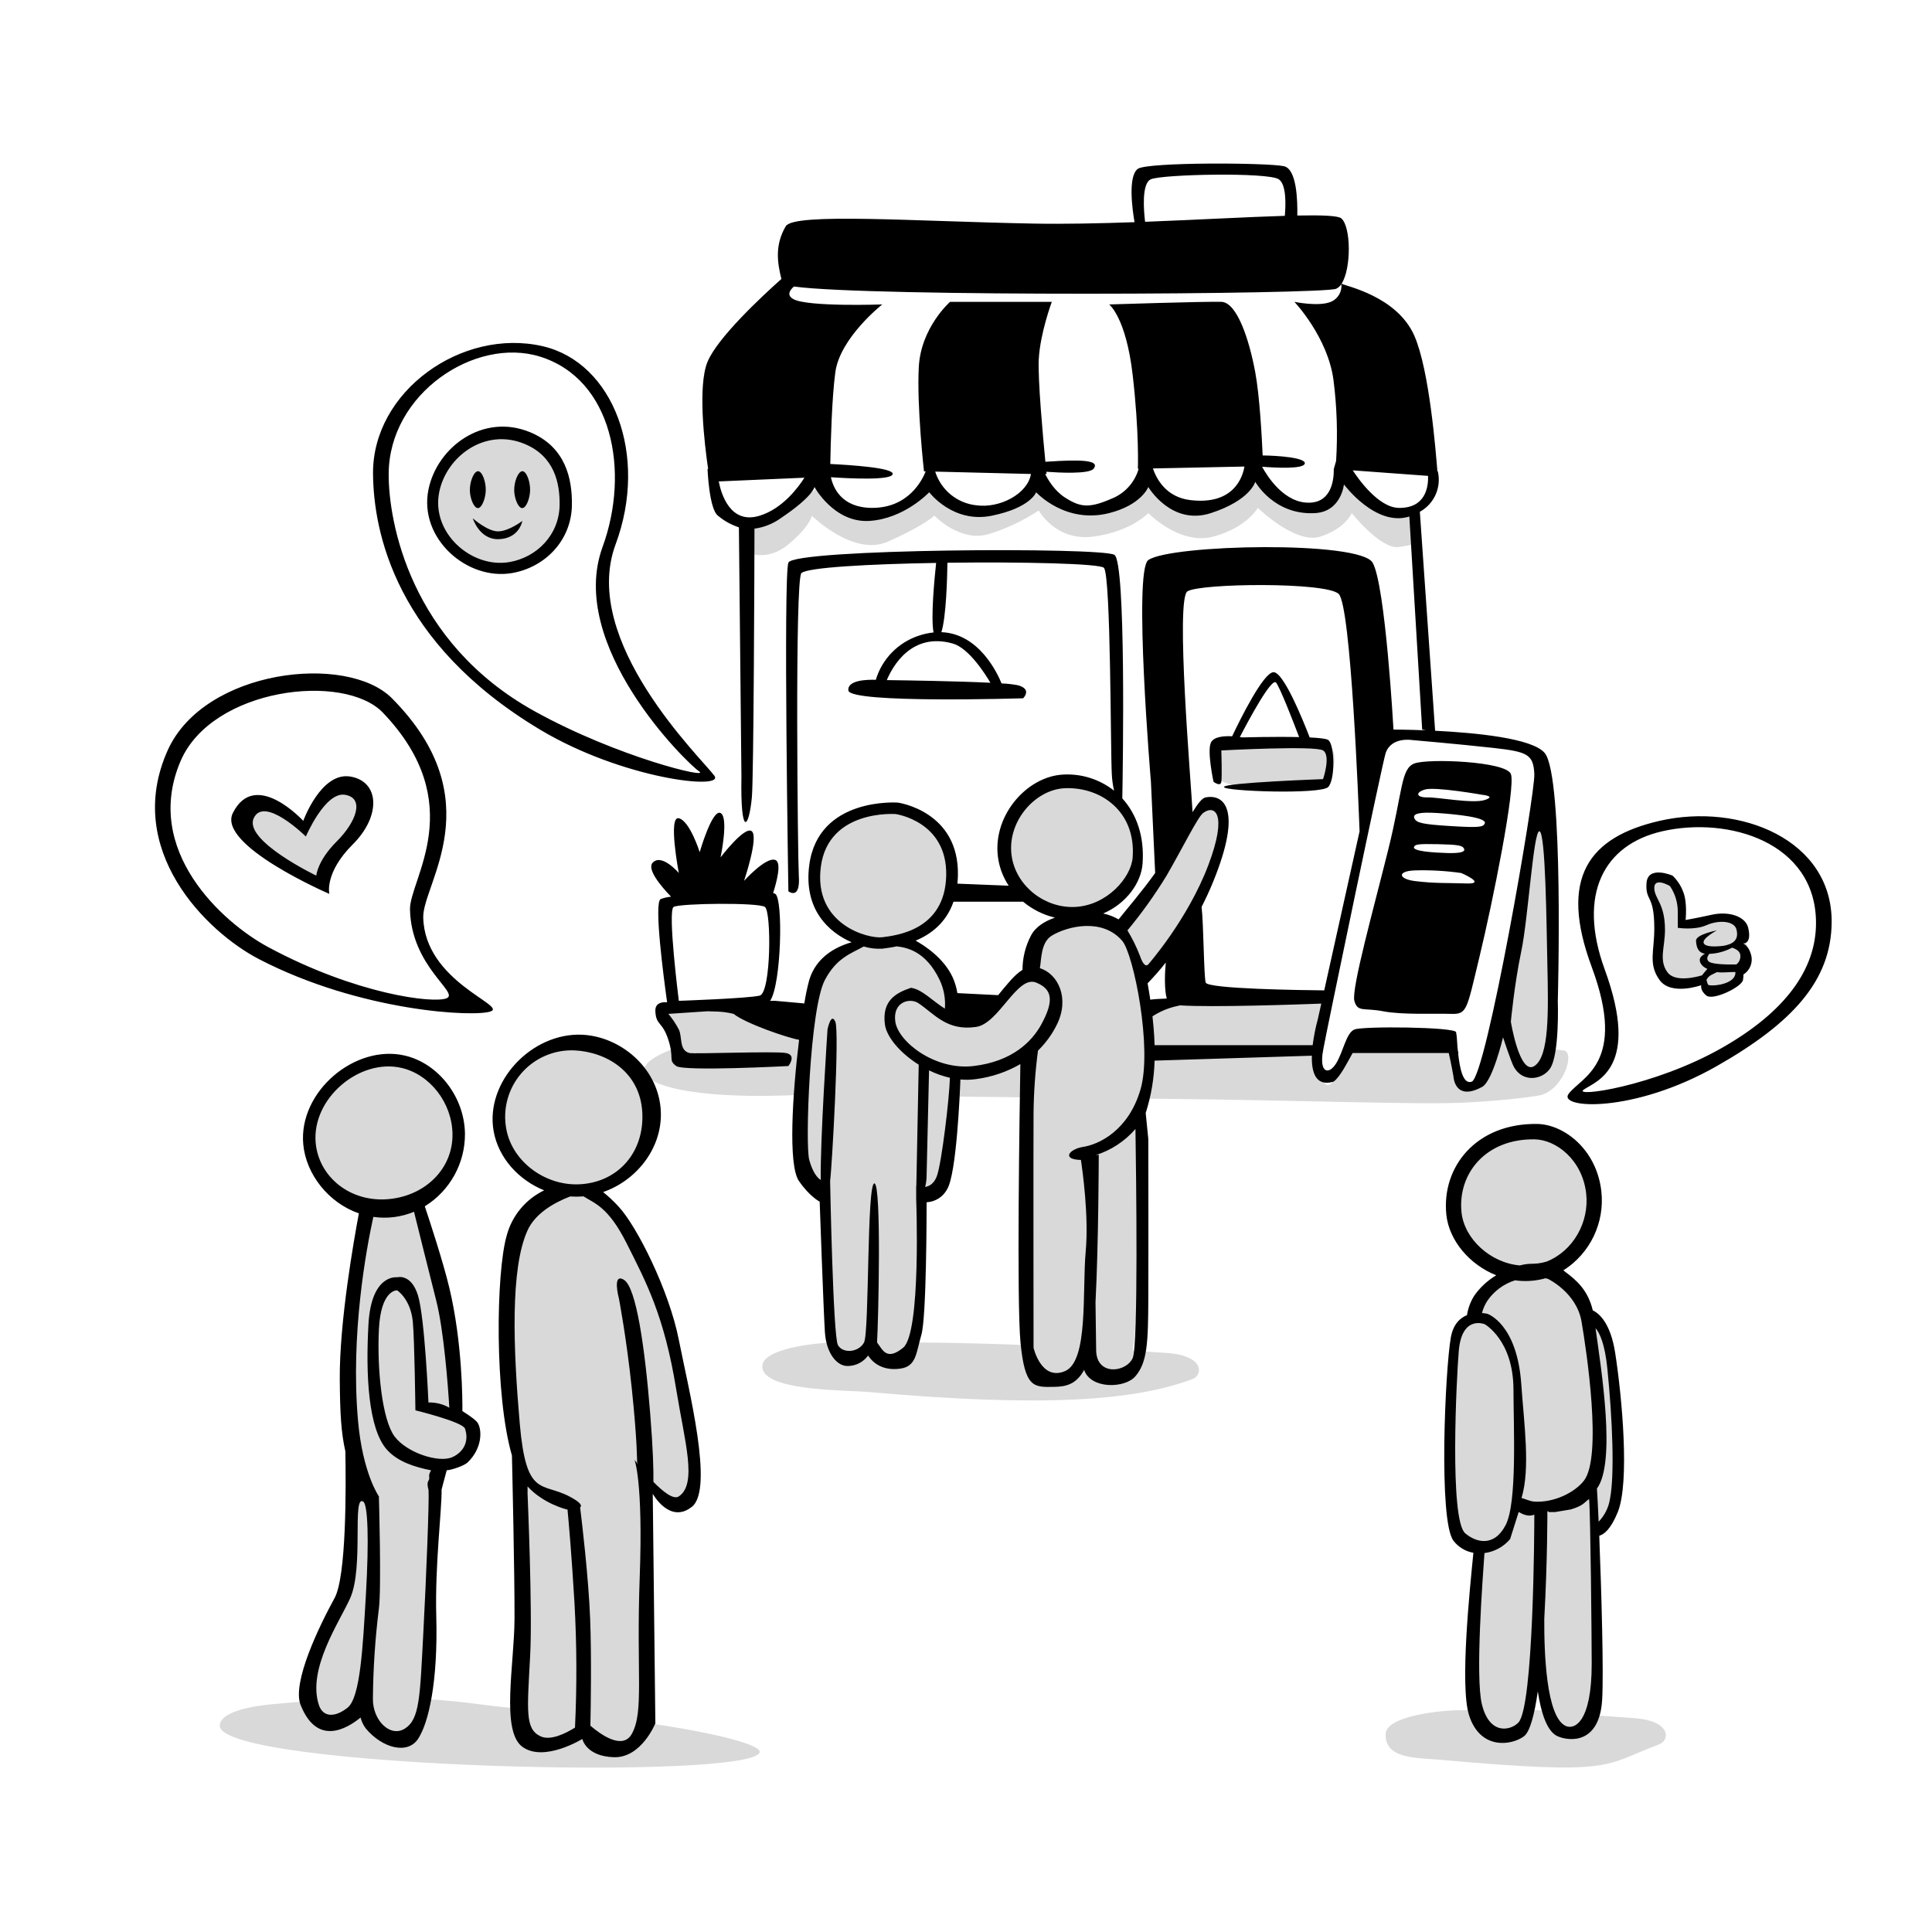 <svg width="280" height="280" viewBox="0 0 280 280" fill="none" xmlns="http://www.w3.org/2000/svg">
<g clip-path="url(#clip0)">
<g style="mix-blend-mode:multiply">
<path fill-rule="evenodd" clip-rule="evenodd" d="M253.741 139.378C253.626 139.732 253.43 140.053 253.167 140.316C252.904 140.579 252.582 140.776 252.229 140.89C252.229 140.89 253.047 141.883 251.851 142.78C250.655 143.677 248.421 144.668 247.693 143.914C247.253 143.459 246.872 142.951 246.559 142.402L242.023 141.646C242.023 141.646 240.227 140.499 240.511 137.11C240.683 135.087 240.556 133.049 240.133 131.062C240.133 131.062 238.177 129.154 238.999 128.038C239.82 126.923 241.171 126.451 242.401 127.66C243.63 128.87 243.913 134.086 243.913 134.086C243.913 134.086 249.91 132.007 251.473 132.952C253.036 133.897 252.607 135.976 252.607 135.976C252.607 135.976 254.056 138.216 253.741 139.378ZM240.511 252.778C232.198 255.888 234.365 257.314 208.759 255.046C205.252 254.736 200.644 254.933 200.821 251.266C200.941 248.759 208.398 247.889 211.405 247.864L213.814 247.843C212.33 243.525 214.361 232.452 214.429 228.208C214.504 223.503 214.841 225.13 211.783 224.05C208.725 222.97 210.89 196.579 211.027 193.432C211.163 190.285 213.39 191.154 214.429 188.896C215.467 186.638 218.965 184.738 218.965 184.738C217.011 184 215.116 183.115 213.295 182.092C210.97 180.697 210.576 172.617 212.539 168.106C214.501 163.595 222.367 164.326 222.367 164.326C222.367 164.326 224.332 163.499 225.769 163.948C227.205 164.397 230.002 167.922 231.061 170.752C232.119 173.583 231.086 178.013 229.171 180.202C227.882 181.607 226.344 182.76 224.635 183.604C224.635 183.604 225.003 184.267 226.903 185.872C228.802 187.477 230.305 190.786 230.305 190.786C230.305 190.786 232.785 192.206 233.707 194.566C234.628 196.926 234.701 216.675 234.463 218.758C234.224 220.842 231.817 221.782 231.817 221.782C231.817 221.782 231.617 238.981 231.817 243.328C231.922 245.611 231.728 247.297 231.074 248.588C232.595 248.707 234.444 248.843 236.731 248.998C242.329 249.376 241.95 252.24 240.511 252.778ZM223.123 244.084C223.123 244.084 222.442 245.881 221.645 247.811C222.722 247.832 223.376 247.882 224.32 247.975C223.818 246.711 223.418 245.411 223.123 244.084ZM223.501 158.656C222.931 158.849 218.793 159.444 212.717 159.777C205.762 160.159 190.417 159.461 166.163 159.218C165.904 160.827 165.667 162.058 165.667 162.058C165.667 162.058 165.359 186.566 164.19 195.758C165.766 195.858 167.387 195.964 169.069 196.078C174.667 196.456 174.288 199.32 172.849 199.858C164.536 202.968 151.583 204.016 125.977 201.748C122.47 201.438 110.302 201.635 110.479 197.968C110.595 195.549 117.539 194.655 120.728 194.572C120.594 194.123 120.455 193.622 120.307 193.054C119.253 189.022 119.551 173.02 119.551 173.02C119.551 173.02 117.096 171.546 116.527 167.35C116.313 165.774 116.386 162.444 116.614 158.662L116.149 158.656C116.149 158.656 102.291 159.575 95.737 157.144C95.257 156.973 94.794 156.757 94.356 156.497C94.715 157.164 94.928 157.9 94.981 158.656C95.262 162.899 94.986 167.399 91.957 169.24C90.054 170.332 88.067 171.269 86.014 172.042C86.856 173.289 92.7 181.979 94.981 186.25C97.441 190.862 99.923 204.097 100.273 208.93C100.622 213.763 100.084 216.112 98.383 217.624C96.682 219.136 93.469 214.222 93.469 214.222L93.847 216.868C93.847 216.868 94.454 242.761 93.847 247.486C93.763 248.218 93.632 248.944 93.455 249.659C104.713 251.284 110.232 252.965 110.101 253.912C109.516 258.116 32.121 256.249 31.855 250.132C31.793 248.726 34.171 247.497 39.464 246.989C41.086 246.834 42.613 246.705 44.07 246.594C43.77 245.649 43.775 244.463 44.329 242.95C45.88 238.709 50.377 228.586 50.377 228.586L50.755 212.71C50.755 212.71 49.677 199.223 50.755 190.786C51.833 182.349 53.401 175.288 53.401 175.288C53.401 175.288 49.387 173.81 47.353 172.264C45.318 170.718 44.707 166.216 44.707 166.216C44.707 166.216 45.198 158.083 50.377 155.254C55.555 152.425 61.182 153.307 63.229 155.632C65.275 157.958 67.926 165.287 65.497 169.24C63.068 173.193 60.583 174.532 60.583 174.532C60.583 174.532 64.786 185.559 65.497 191.542C66.207 197.525 66.631 204.394 66.631 204.394C66.631 204.394 68.841 206.783 68.899 208.174C68.956 209.565 63.985 211.954 63.985 211.954L63.229 224.806C63.229 224.806 62.737 238.785 61.641 246.244C67.046 246.541 70.448 247.203 73.813 247.486C74.203 247.519 74.581 247.553 74.965 247.586C75.043 246.404 75.183 245.091 75.325 243.706C75.836 238.703 75.607 225.644 75.703 219.892C75.798 214.141 75.579 212.681 74.947 207.418C74.315 202.155 73.414 184.096 74.191 180.58C74.968 177.065 78.727 173.02 78.727 173.02L82.595 172.409C80.024 171.964 75.436 170.714 73.813 167.35C71.509 162.575 71.936 158.21 74.191 155.632C76.445 153.054 80.873 151.075 85.153 151.474C88.038 151.743 91.365 152.988 93.317 155.069C93.427 153.525 97.04 152.186 97.841 151.908C97.773 151.558 97.701 151.164 97.627 150.718C97.388 149.25 96.875 147.839 96.115 146.56L107.077 146.182L117.283 149.206L116.876 151.852H117.141C117.531 147.679 118.012 143.859 118.416 142.024C119.412 137.498 125.598 137.11 125.598 137.11C125.598 137.11 125.418 136.694 121.062 133.708C116.705 130.722 118.069 125.462 119.172 121.612C120.274 117.763 128.244 116.698 128.244 116.698C128.244 116.698 134.216 117.805 136.182 119.722C138.147 121.639 138.893 126.864 138.072 130.684C137.25 134.504 131.646 136.354 131.646 136.354C131.646 136.354 136.274 139.673 137.316 142.024C138.357 144.375 137.876 147.534 141.096 148.072C144.315 148.61 146.388 142.402 146.388 142.402C146.388 142.402 149.153 140.161 150.168 136.732C151.182 133.304 154.704 132.952 154.704 132.952C154.704 132.952 146.924 131.081 145.632 123.502C145.005 119.828 148.786 114.717 151.68 113.296C154.574 111.875 161.665 115.194 163.776 117.832C165.886 120.47 165.432 123.562 164.154 126.526C162.876 129.49 158.484 132.952 158.484 132.952L163.02 133.708C163.02 133.708 173.04 118.155 173.982 117.076C174.923 115.997 177.066 116.257 177.384 117.454C177.701 118.652 176.536 125.919 173.604 131.818C171.699 135.524 169.137 138.854 166.044 141.646C166.044 141.646 166.235 144.181 166.427 146.932C167.038 146.228 167.792 145.662 168.638 145.272C169.485 144.882 170.405 144.677 171.337 144.67C174.561 144.62 192.505 144.67 192.505 144.67L191.749 152.608L190.048 152.661C190.365 153.919 191.079 156.296 192.127 157.144C193.58 158.318 195.907 150.34 195.907 150.34H210.649C210.649 150.34 210.991 157.518 213.295 156.766C215.598 156.015 217.453 149.206 217.453 149.206C217.453 149.206 217.65 149.288 217.984 149.423C217.884 149.052 217.831 148.828 217.831 148.828L222.745 118.21C222.745 118.21 224.246 114.884 224.257 116.698C224.268 118.513 225.253 145.693 225.013 148.072C224.899 149.184 224.99 150.549 224.842 151.894C225.388 152.07 225.953 152.182 226.525 152.23C228.326 152.249 226.801 157.541 223.501 158.656ZM149.123 159.039C145.45 158.999 141.911 158.96 138.603 158.922C138.284 162.726 137.658 169.098 136.94 170.753C136.665 171.435 136.256 172.054 135.736 172.574C135.217 173.094 134.598 173.503 133.916 173.777C133.916 173.777 133.678 185.018 133.538 189.275C133.531 191.064 133.271 192.842 132.766 194.558C138.475 194.605 143.844 194.737 149.531 194.974C149.128 192.511 148.964 189.322 148.658 185.873C148.161 180.259 148.738 166.618 149.123 159.039ZM166.436 147.054C166.555 148.77 166.674 150.555 166.745 151.852H167L166.436 147.054ZM184.945 114.052C177.092 114.506 176.251 112.54 176.251 112.54V108.004C176.251 108.004 180.814 107.651 183.811 107.626C186.807 107.601 191.516 107.183 192.883 108.382C194.25 109.581 192.513 113.655 192.505 113.674C192.487 113.664 192.053 113.64 184.945 114.052ZM195.907 74.362C195.907 74.362 194.99 76.592 191.371 77.764C187.751 78.936 182.299 73.606 182.299 73.606C182.299 73.606 180.725 76.436 175.873 77.764C171.02 79.093 166.423 74.362 166.423 74.362C166.423 74.362 163.96 77.03 158.485 77.764C153.009 78.499 150.547 73.984 150.547 73.984C148.322 75.445 145.904 76.59 143.365 77.386C139.187 78.687 135.427 74.74 135.427 74.74C135.427 74.74 133.591 76.361 128.623 78.52C123.654 80.679 117.661 74.74 117.661 74.74C117.661 74.74 117.41 76.279 114.259 78.898C111.108 81.517 108.211 80.032 108.211 80.032V75.874C108.211 75.874 109.737 75.87 114.637 73.228C119.537 70.586 119.173 69.448 119.173 69.448C119.173 69.448 122.66 73.942 125.599 75.118C128.538 76.294 134.671 69.448 134.671 69.448C134.671 69.448 138.115 73.601 142.231 73.984C146.347 74.368 150.169 69.448 150.169 69.448C150.169 69.448 155.973 74.205 158.863 74.362C161.752 74.519 166.423 69.448 166.423 69.448C166.423 69.448 171.894 73.932 175.117 73.984C178.339 74.036 181.921 68.314 181.921 68.314C181.921 68.314 188.053 73.952 190.615 73.984C193.176 74.017 195.151 69.07 195.151 69.07C195.151 69.07 197.631 71.77 199.687 73.606C201.742 75.442 204.979 74.362 204.979 74.362L205.735 78.52C205.735 78.52 205.316 78.91 202.711 79.276C200.105 79.642 195.907 74.362 195.907 74.362ZM72.679 82.3C72.679 82.3 66.79 81.855 64.363 77.386C62.439 73.845 62.274 71.725 64.363 67.18C66.451 62.636 72.18 61.493 75.703 63.022C80.343 65.037 80.084 67.415 81.751 70.204C83.417 72.994 81.192 77.257 79.105 80.032C77.017 82.807 72.679 82.3 72.679 82.3ZM46.597 128.794C45.755 128.109 44.871 127.478 43.951 126.904C42.873 126.288 37.9 122.455 36.013 120.478C34.126 118.502 34.465 117.416 37.903 116.32C41.34 115.224 43.951 120.1 43.951 120.1C45.003 118.694 45.89 117.172 46.597 115.564C47.905 112.687 50.816 113.767 52.267 115.942C53.718 118.118 52.821 119.117 49.999 121.99C47.176 124.863 46.597 128.794 46.597 128.794Z" fill="black" fill-opacity="0.15"/>
<path fill-rule="evenodd" clip-rule="evenodd" d="M248.826 154.498C236.71 161.4 225.783 160.674 227.326 158.545C229.108 156.088 235.907 154.189 230.682 140.134C225.882 127.216 230.249 121.322 240.51 118.966C252.184 116.286 265.576 121.716 265.458 133.708C265.375 142.132 259.791 148.253 248.826 154.498ZM240.888 120.478C232.477 122.409 228.571 129.556 232.572 140.512C237.776 154.763 231.369 156.678 229.548 157.9C227.758 159.102 239.65 157.51 249.582 151.852C258.57 146.733 263.219 140.614 263.19 133.708C263.142 122.034 250.458 118.281 240.888 120.478ZM252.647 141.245C252.628 141.233 252.606 141.268 252.606 141.268L252.647 141.245C252.677 141.262 252.699 141.404 252.606 142.024C252.455 143.027 248.284 145.048 247.314 144.292C246.344 143.536 246.558 142.78 246.558 142.78C246.558 142.78 242.178 144.357 240.51 142.024C238.842 139.692 239.77 137.866 239.754 134.464C239.731 129.563 238.476 130.712 238.62 128.038C238.767 125.325 242.4 126.904 242.4 126.904C243.066 127.539 243.583 128.314 243.912 129.172C244.581 130.75 244.29 133.33 244.29 133.33C244.29 133.33 245.526 133.135 248.07 132.574C250.614 132.013 252.975 132.825 253.362 134.464C253.933 136.884 252.606 136.732 252.606 136.732C252.606 136.732 253.389 137.007 253.74 138.244C253.924 138.794 253.916 139.39 253.717 139.935C253.518 140.48 253.141 140.942 252.647 141.245ZM247.692 142.78C248.614 142.944 251.147 142.554 251.472 141.268C251.509 141.139 251.521 141.003 251.507 140.87C250.708 140.842 249.759 141.013 248.826 140.89C248.708 140.961 248.229 141.182 248.07 141.268C247.734 141.419 247.465 141.688 247.314 142.024C247.446 142.399 247.457 142.738 247.692 142.78ZM251.661 134.7C251.343 133.457 249.126 133.282 247.314 134.086C245.583 134.854 243.156 134.464 243.156 134.464C243.156 134.464 243.175 133.912 243.156 132.196C243.173 130.85 242.778 129.531 242.022 128.416C242.022 128.416 239.65 126.997 239.754 128.794C239.841 130.298 241.284 130.967 241.302 134.7C241.314 137.291 240.374 139.114 241.644 140.89C242.717 142.39 245.743 141.629 246.661 141.355C246.926 141.02 247.234 140.66 247.443 140.418C246.507 140.037 246.042 139.169 246.558 138.622C246.716 138.461 246.897 138.326 247.096 138.22C246.028 138.049 245.852 137.157 245.802 136.354C245.744 135.42 248.826 134.842 248.826 134.842C248.826 134.842 246.54 136.038 246.936 136.732C247.227 137.242 248.557 137.217 249.761 137.078C250.843 136.877 252.11 136.443 251.661 134.7ZM251.023 137.346C250.004 137.892 248.874 138.199 247.718 138.242C247.464 138.573 247.236 139.051 247.691 139.379C248.263 139.792 250.559 139.796 251.647 139.774C251.824 139.638 251.969 139.464 252.069 139.265C252.17 139.065 252.224 138.846 252.228 138.622C252.278 137.922 251.67 137.547 251.025 137.345L251.023 137.346ZM224.634 154.876C223.491 156.533 220.573 156.955 219.342 154.498C218.931 153.678 217.83 150.34 217.83 150.34C217.83 150.34 216.322 156.702 214.806 157.522C210.791 159.697 210.648 156.01 210.648 156.01C210.648 156.01 210.314 154.095 209.962 152.608H196.036C195.205 154.095 194.175 156.145 193.26 156.766C190.665 157.526 190.063 155.39 190.125 153L167.332 153.714C167.263 156.292 166.83 158.846 166.044 161.302L166.422 165.082C166.422 165.082 166.451 180.064 166.422 188.14C166.4 194.543 166.286 197.474 164.532 199.48C162.991 201.244 158.062 201.337 157.118 198.535C155.936 200.743 154.305 200.962 152.814 200.992C149.834 201.051 148.543 201.198 147.9 194.566C147.33 188.678 147.772 160.462 147.879 154.216C145.907 155.353 143.731 156.091 141.474 156.388C140.718 156.497 139.951 156.517 139.19 156.446C139.102 158.776 138.616 169.907 137.316 172.264C137.032 172.832 136.603 173.314 136.071 173.662C135.54 174.009 134.926 174.21 134.292 174.243C134.292 175.485 134.281 190.888 133.536 193.432C132.76 196.084 132.825 198.006 130.512 198.346C127.662 198.768 126.293 197.203 125.811 196.456C125.483 196.911 125.054 197.284 124.558 197.546C124.062 197.808 123.513 197.953 122.952 197.968C121.414 198.078 119.758 196.29 119.55 193.054C119.343 189.818 118.794 174.154 118.794 174.154C118.794 174.154 117.315 173.405 115.77 171.13C114.202 168.82 114.845 158.533 115.81 150.698C114.132 150.418 108.015 148.313 106.32 146.938C105.413 146.746 105.027 146.601 102.54 146.56L96.87 146.938C97.453 147.639 97.96 148.399 98.382 149.206C98.914 150.314 98.392 152.182 99.894 152.608C100.511 152.783 112.224 152.317 113.88 152.608C115.537 152.9 114.258 154.498 114.258 154.498C114.258 154.498 99.081 155.299 98.004 154.498C96.79 153.595 97.753 153.466 96.87 150.718C95.988 147.97 95.08 148.664 94.98 146.56C94.924 145.36 95.901 145.198 96.683 145.256C96.158 141.504 94.764 130.878 95.736 130.306C96.225 130.122 96.737 130.004 97.257 129.955C95.839 128.484 93.691 125.963 94.602 125.014C95.922 123.64 98.382 126.526 98.382 126.526C98.382 126.526 96.784 118.202 98.382 118.588C99.981 118.974 101.406 123.502 101.406 123.502C101.406 123.502 103.209 117.217 104.43 117.832C105.652 118.448 104.43 124.258 104.43 124.258C104.43 124.258 107.962 119.606 108.966 120.478C109.97 121.351 107.832 127.66 107.832 127.66C107.832 127.66 111.021 124.123 112.368 124.636C113.302 124.992 112.578 127.759 112.046 129.425C112.16 129.449 112.268 129.492 112.368 129.55C113.521 130.352 113.238 142.665 111.612 145.048H112.368L116.569 145.426C116.744 144.28 116.983 143.145 117.282 142.024C118.277 138.749 121.028 137.247 123.423 136.558C120.087 135.104 116.451 131.802 117.282 125.392C118.575 115.451 130.134 116.32 130.134 116.32C130.134 116.32 139.043 117.538 138.828 126.904C138.819 127.308 138.79 127.692 138.753 128.066L146.191 128.363C145.452 127.253 144.947 126.004 144.706 124.693C143.569 118.442 148.753 112.471 154.152 112.253C156.791 112.122 159.388 112.953 161.461 114.591C161.277 113.793 161.166 112.98 161.13 112.162C160.941 108.973 161.003 83.51 159.996 82.3C159.475 81.675 148.269 81.414 137.309 81.558C137.279 83.646 137.134 89.407 136.433 91.62C141.936 91.822 144.618 97.716 145.152 99.045C145.948 99.075 146.74 99.163 147.522 99.309C149.649 99.886 148.278 101.199 148.278 101.199C148.278 101.199 123.153 101.995 122.952 100.065C122.794 98.547 125.686 98.482 126.929 98.524C127.376 97.035 128.176 95.677 129.26 94.563C130.345 93.45 131.682 92.615 133.158 92.128C133.852 91.892 134.57 91.734 135.298 91.657C134.886 89.54 135.41 84.009 135.671 81.583C126.04 81.746 117.025 82.228 116.148 83.057C115.165 83.986 115.63 124.949 115.77 126.905C116.031 130.545 114.258 129.173 114.258 129.173C114.258 129.173 113.513 83.575 114.258 81.545C115.003 79.515 159.665 79.272 161.508 80.411C163.206 81.461 162.738 111.07 162.654 115.711C164.695 117.95 165.884 121.188 165.588 125.189C165.388 127.889 163.303 130.918 159.88 132.393C160.665 132.557 161.42 132.844 162.116 133.243C163.041 132.065 165.564 129.135 167.416 126.52C167.194 121.956 166.8 113.296 166.8 113.296C166.8 113.296 164.227 82.703 166.422 81.166C169.673 78.891 197.073 78.328 198.93 81.544C200.788 84.761 201.954 105.736 201.954 105.736C201.954 105.736 203.914 105.736 206.666 105.847L206.112 105.736L204.252 74.858C199.358 76.399 194.772 70.204 194.772 70.204C194.772 70.204 194.39 74.135 190.614 74.362C184.642 74.721 181.92 69.826 181.92 69.826C181.92 69.826 181.237 72.492 175.494 74.362C169.751 76.233 166.422 70.582 166.422 70.582C166.422 70.582 165.428 73.18 160.752 74.362C154.36 75.979 150.168 71.338 150.168 71.338C150.168 71.338 149.399 73.58 143.742 74.74C138.085 75.901 134.67 71.338 134.67 71.338C134.67 71.338 131.066 75.192 125.976 75.496C120.886 75.801 118.038 70.582 118.038 70.582C118.038 70.582 117.856 71.946 113.124 75.118C112.006 75.919 110.708 76.433 109.344 76.614C109.339 81.519 109.234 112.784 108.966 115.564C108.517 120.244 107.295 121.332 107.454 112.54L107.087 76.425C105.976 76.064 104.946 75.492 104.052 74.74C102.76 73.773 102.54 67.936 102.54 67.936L102.632 68.005C102.091 64.301 101.096 55.928 102.54 52.438C103.99 48.935 110.387 42.976 113.246 40.427C112.625 37.957 112.307 35.469 113.88 32.782C115.12 30.796 132.662 32.086 149.79 32.404C154.269 32.487 159.343 32.379 164.425 32.199C164.129 30.49 163.418 25.531 164.91 24.466C166.289 23.483 183.632 23.559 186.078 24.088C187.93 24.489 188.061 29.04 188.015 31.235C191.564 31.165 193.933 31.253 194.394 31.648C195.809 32.861 195.859 38.91 194.432 41.121C195.003 41.458 202.454 42.912 204.978 48.658C207.193 53.702 208.092 65.638 208.319 68.299L208.38 68.314C208.645 69.442 208.534 70.624 208.063 71.683C207.592 72.74 206.788 73.615 205.774 74.173L207.988 105.906C213.847 106.197 222.113 106.988 223.878 109.138C226.675 112.545 225.768 145.048 225.768 145.048C225.768 145.048 226.051 152.823 224.634 154.876ZM110.856 131.44C109.899 130.774 98.531 130.908 97.626 131.44C96.721 131.973 98.382 145.048 98.382 145.048C98.382 145.048 108.437 144.7 110.1 144.292C111.763 143.884 111.814 132.106 110.856 131.44ZM128.523 98.566C131.245 98.601 138.752 98.712 143.537 98.951C142.835 97.753 140.437 93.927 138.072 93.262C132.092 91.582 129.346 96.61 128.523 98.566ZM172.47 72.472C178.883 73.266 180.122 69.012 180.355 67.615L167.087 67.891C167.608 69.414 169 72.042 172.47 72.472ZM141.474 73.228C144.883 73.713 148.947 71.569 149.412 68.692L135.537 68.349C135.946 69.651 136.725 70.806 137.779 71.672C138.834 72.539 140.118 73.079 141.474 73.228ZM104.166 69.772C104.514 71.56 105.829 76.06 110.1 74.74C113.491 73.694 115.779 70.509 116.583 69.232L104.166 69.772ZM185.322 25.978C183.748 24.943 168.526 25.249 166.8 25.978C165.419 26.562 165.764 30.565 165.957 32.143C173.452 31.857 180.831 31.442 186.206 31.281C186.352 29.645 186.44 26.713 185.322 25.978ZM194.401 41.17C194.221 41.469 193.955 41.708 193.638 41.854C191.606 42.671 126.084 43.051 115.059 41.524C114.387 42.119 114.008 42.827 115.014 43.366C117.134 44.5 127.866 44.122 127.866 44.122C127.866 44.122 121.743 48.93 121.062 53.95C120.561 57.65 120.388 64.103 120.332 67.245C123.29 67.388 129.483 67.795 129.378 68.692C129.265 69.658 123.122 69.347 120.423 69.164C120.741 70.652 121.927 73.581 126.354 73.606C131.641 73.637 133.652 69.598 134.156 68.32L133.914 68.314C133.914 68.314 132.85 58.945 133.158 53.194C133.466 47.443 137.694 43.744 137.694 43.744H152.436C152.436 43.744 150.744 48.295 150.546 52.06C150.395 54.963 151.151 63.267 151.504 66.924C152.044 66.886 152.714 66.845 153.57 66.802C157.708 66.598 159.303 66.929 158.484 67.936C157.831 68.741 153.408 68.503 151.648 68.373C151.669 68.579 151.68 68.692 151.68 68.692L151.473 68.688C151.831 69.426 152.773 71.093 154.326 72.094C156.648 73.592 157.943 73.698 161.508 72.094C162.356 71.69 163.108 71.11 163.714 70.393C164.32 69.675 164.767 68.837 165.024 67.934L164.91 67.936C164.91 67.936 165.118 62.659 164.154 54.328C163.191 45.998 160.752 44.122 160.752 44.122C160.752 44.122 174.709 43.672 177.006 43.744C179.304 43.816 181.067 49.327 181.92 53.95C182.555 57.39 182.872 63.236 182.994 66.008C185.069 66.025 189.272 66.315 189.102 67.18C188.939 68.012 184.846 67.794 182.914 67.645C183.662 69.024 186.147 73.001 189.858 72.85C192.994 72.722 193.325 69.494 193.306 67.967L193.638 66.802C193.883 62.893 193.757 58.97 193.26 55.084C192.435 48.84 187.59 43.744 187.59 43.744C187.59 43.744 191.093 44.48 192.882 43.744C193.379 43.537 193.796 43.174 194.07 42.71C194.344 42.246 194.46 41.706 194.401 41.17ZM206.969 68.967L196.053 68.168C196.737 69.227 199.719 73.554 202.71 73.606C206.584 73.674 207.017 70.62 206.969 68.967ZM167.178 148.828C167.254 149.686 167.307 150.57 167.334 151.474H190.241C190.402 150.198 190.653 148.935 190.992 147.694L191.491 145.451C188.486 145.564 175.612 146.02 171.041 145.705C170.9 145.739 170.75 145.773 170.581 145.804C169.316 146.084 168.112 146.588 167.024 147.293C167.085 147.832 167.137 148.349 167.178 148.828ZM166.708 144.88C167.3 144.798 168.189 144.748 169.095 144.717C168.731 143.432 168.804 140.995 168.955 139.497C168.13 140.547 167.25 141.553 166.318 142.51C166.463 143.3 166.593 144.098 166.708 144.88ZM158.77 188.753C158.816 192.228 158.852 194.941 158.863 195.7C158.918 199.443 163.192 198.919 164.155 196.834C164.992 195.024 164.661 170.141 164.559 163.618C163.019 165.4 161.012 166.716 158.764 167.418L159.24 167.35C159.24 167.35 159.219 180.093 158.769 188.753H158.77ZM135.804 170.374C136.494 168.352 137.581 159.248 137.669 156.203C136.623 155.96 135.608 155.599 134.645 155.126C134.572 158.217 134.35 167.58 134.29 170.374C134.291 170.93 134.22 171.482 134.079 172.019C134.71 171.918 135.412 171.523 135.804 170.374ZM141.096 154.498C146.728 153.827 149.569 150.938 150.924 148.45C152.798 145.011 152.5 143.347 150.168 142.402C147.409 141.283 144.787 148.337 141.474 148.828C137.252 149.455 135.45 146.976 133.158 145.426C131.913 144.534 129.34 145.167 129.756 148.072C130.172 150.978 135.517 155.164 141.096 154.498ZM119.55 142.024C117.351 146.169 116.677 165.973 117.282 168.106C117.78 169.867 118.404 170.671 118.956 171.019C118.83 165.713 119.928 149.206 119.928 149.206C119.928 149.206 120.436 146.642 121.062 148.072C121.688 149.503 120.566 169.325 120.306 171.13C120.306 171.13 120.725 193.68 121.44 194.944C122.156 196.209 124.436 196.016 125.22 194.566C126.004 193.116 125.607 171.326 126.732 171.508C127.778 171.678 127.289 191.68 127.11 194.566C127.899 195.557 128.445 197.315 130.89 195.322C133.528 193.173 132.78 173.776 132.78 173.776V171.886L132.802 171.895L133.147 154.299C130.456 152.617 128.48 150.282 128.244 148.45C127.794 144.957 129.913 143.879 132.024 143.158C133.628 143.382 135.111 145.034 136.938 146.182C137.056 144.754 136.795 143.32 136.182 142.024C134.159 137.796 131.365 137.324 129.968 137.154C129.101 137.334 128.359 137.424 127.866 137.488C126.959 137.544 126.049 137.437 125.178 137.173C123.227 138.248 121.238 138.844 119.55 142.024ZM129.799 117.979C129.799 117.979 120.051 117.244 118.961 125.629C117.87 134.015 125.853 136.094 127.887 135.83C129.92 135.566 136.95 134.805 137.131 126.904C137.313 119.004 129.799 117.979 129.799 117.979ZM138.189 130.684C137.121 133.765 134.882 135.416 132.7 136.325C133.989 137.04 136.782 138.846 138.072 141.646C138.397 142.375 138.625 143.142 138.753 143.929L144.658 144.225C145.845 142.806 146.971 141.29 148.189 140.565C148.189 138.835 148.608 137.131 149.412 135.598C150.084 134.29 151.464 133.486 152.89 132.99C151.196 132.586 149.618 131.797 148.278 130.684H138.186H138.189ZM164.154 124.258C164.646 117.612 159.555 114.023 154.329 114.234C149.947 114.411 145.74 119.257 146.663 124.331C147.431 128.558 151.529 131.664 155.838 131.44C160.45 131.201 163.938 127.183 164.154 124.258ZM152.436 135.598C150.808 136.583 150.934 139.138 150.707 140.313C153.4 141.16 155.021 144.722 153.192 148.45C152.499 149.871 151.565 151.162 150.433 152.265C150.038 155.262 149.823 158.28 149.79 161.302C149.755 166.555 149.79 195.322 149.79 195.322C149.79 195.322 150.874 200.154 154.326 198.724C157.779 197.294 156.821 187.151 157.35 181.336C157.811 176.262 156.892 169.683 156.651 168.089C156.633 168.098 156.614 168.104 156.594 168.106C153.775 168.018 155.01 166.519 156.972 166.216C159.246 165.866 163.538 163.873 165.288 157.9C167.038 151.928 164.285 138.267 162.642 136.354C159.746 132.983 154.692 134.234 152.436 135.598ZM163.398 134.842C164.116 136.021 164.726 137.263 165.221 138.552C165.893 140.523 166.422 139.756 166.422 139.756C166.422 139.756 172.13 133.276 175.116 125.392C177.968 117.863 176.051 116.561 174.36 117.832C173.577 118.422 171.317 123.039 169.068 126.904C167.371 129.683 165.476 132.336 163.398 134.842ZM194.016 86.08C192.226 84.326 173.961 84.523 172.092 85.702C170.336 86.811 172.624 113.564 172.835 117.703C173.612 116.438 174.204 115.665 174.738 115.564C177.419 115.059 180.065 117.299 175.872 127.66C175.331 128.997 174.747 130.254 174.143 131.434C174.437 133.914 174.467 141.501 174.738 142.402C175.018 143.332 188.894 143.505 191.917 143.532L197.04 120.478C196.916 117.173 195.806 87.835 194.016 86.08ZM222.366 112.162C222.219 109.319 221.396 108.942 216.318 108.382C211.24 107.823 204.6 107.248 204.6 107.248C204.6 107.248 201.625 106.764 200.82 109.138C200.342 110.549 192.209 149.633 191.748 152.23C191.152 155.592 192.603 155.79 193.638 154.12C194.673 152.451 195.084 149.717 196.284 149.206C197.484 148.695 210.757 148.828 211.026 149.584C211.106 150.009 211.153 150.438 211.168 150.87C211.244 152.358 211.345 152.581 211.386 152.608H211.319C211.548 154.777 212.021 157.22 213.294 156.766C215.411 156.013 222.513 115.006 222.366 112.162ZM224.256 139.756C224.127 133.708 223.997 120.789 223.122 120.478C222.248 120.167 221.478 133.135 220.476 137.866C219.475 142.597 218.964 148.072 218.964 148.072C218.964 148.072 220.224 155.877 222.366 154.498C224.533 153.104 224.407 146.753 224.256 139.756ZM210.27 146.938C207.881 146.863 203.221 147.098 200.442 146.56C197.663 146.022 196.743 146.747 196.284 145.048C195.825 143.35 199.088 131.629 201.198 123.124C203.309 114.619 203.011 111.406 204.978 110.65C206.946 109.894 218.212 110.334 218.964 112.162C219.717 113.99 216.309 130.84 214.428 138.622C212.548 146.404 212.66 147.014 210.27 146.938ZM209.79 123.629C211.67 123.678 212.398 123.462 212.177 122.997C211.956 122.532 211.338 122.408 208.397 122.345C205.457 122.281 205.077 122.379 204.929 122.752C204.678 123.387 207.911 123.578 209.79 123.629ZM214.806 115.186C214.806 115.186 207.957 113.974 206.49 114.43C205.023 114.887 205.328 115.599 206.868 115.564C208.409 115.53 213.445 116.503 215.184 115.942C216.923 115.381 214.806 115.186 214.806 115.186ZM215.184 119.344C215.575 118.464 211.026 118.009 208.38 117.832C205.734 117.656 204.694 117.92 204.978 118.588C205.263 119.256 206.129 119.467 210.27 119.722C214.411 119.978 214.955 119.862 215.184 119.344ZM211.782 126.526C209.53 126.203 207.253 126.076 204.978 126.148C202.454 126.258 202.635 127.41 205.153 127.704C208.139 128.053 209.581 127.937 212.538 128.038C215.541 128.141 211.782 126.526 211.782 126.526ZM177.384 114.052C177.495 113.426 191.748 112.918 191.748 112.918C191.748 112.918 192.914 109.497 191.748 108.76C190.583 108.023 177.006 108.76 177.006 108.76C177.006 108.76 177.124 112.497 177.006 113.296C176.888 114.096 175.872 113.296 175.872 113.296C175.872 113.296 174.911 108.871 175.494 107.626C175.904 106.752 177.405 106.647 178.57 106.707C179.759 104.206 183.101 97.454 184.566 97.42C186.003 97.388 188.755 104.145 189.81 106.876C191.198 106.942 192.249 107.057 192.504 107.248C193.439 107.95 193.532 112.932 192.504 114.052C191.476 115.173 177.273 114.679 177.384 114.052ZM184.944 98.932C184.306 98.101 180.887 104.508 179.69 106.816C179.901 106.846 180.03 106.87 180.03 106.87C180.03 106.87 184.649 106.741 188.279 106.824C187.413 104.548 185.535 99.702 184.944 98.932ZM103.534 112.427C105.077 114.557 90.214 112.902 78.254 105.736C57.3 93.178 54.145 77.116 54.062 68.692C53.944 56.7 66.958 47.49 78.632 50.17C88.893 52.526 94.016 65.98 89.216 78.898C83.993 92.953 101.752 109.97 103.534 112.429V112.427ZM78.254 51.682C68.877 48.769 56.378 57.018 56.33 68.692C56.301 75.598 59.411 93.08 77.498 103.09C89.548 109.76 103.102 112.986 101.312 111.784C99.491 110.562 82.122 93.527 87.326 79.276C91.327 68.32 88.765 54.948 78.254 51.682ZM74.19 83.056C67.689 84.168 60.666 78.034 62.094 70.96C63.337 64.806 70.003 59.812 76.836 62.644C81.971 64.772 82.947 69.384 82.884 73.228C82.801 78.369 78.956 82.242 74.19 83.056ZM76.027 64.334C70.293 61.957 64.698 66.148 63.655 71.313C62.457 77.247 68.35 82.396 73.807 81.464C77.806 80.78 81.033 77.529 81.102 73.216C81.155 69.989 80.336 66.119 76.027 64.334ZM75.689 73.637C75.122 73.642 74.572 72.307 74.525 71.173C74.468 69.814 75.114 68.282 75.714 68.292C76.308 68.302 76.873 69.822 76.824 71.13C76.781 72.266 76.262 73.632 75.689 73.637ZM72.3 78.142C69.468 78.242 68.52 75.118 68.52 75.118C68.52 75.118 70.729 77.104 72.3 77.008C73.871 76.912 75.702 75.496 75.702 75.496C75.702 75.496 75.284 78.037 72.3 78.142ZM69.263 73.637C68.696 73.642 68.146 72.307 68.099 71.173C68.042 69.814 68.688 68.282 69.288 68.292C69.882 68.302 70.447 69.822 70.398 71.13C70.355 72.266 69.836 73.632 69.263 73.637ZM61.338 132.952C61.544 142.188 73.331 145.664 71.166 146.56C69.001 147.457 52.281 146.66 37.524 139C29.964 135.076 17.832 123.197 24.294 108.76C29.572 96.971 50.294 94.645 56.802 101.2C71.404 115.907 61.23 128.125 61.338 132.952ZM26.184 110.272C20.597 123.238 32.292 133.714 38.829 137.238C51.589 144.117 62.87 145.475 64.74 144.67C66.611 143.866 59.597 140.1 59.419 131.806C59.327 127.471 68.123 116.497 55.498 103.291C49.87 97.404 30.747 99.684 26.184 110.272ZM47.73 129.55C47.73 129.55 31.411 122.51 33.744 117.832C36.977 111.352 43.95 118.966 43.95 118.966C43.95 118.966 46.513 111.855 50.754 112.54C54.995 113.226 55.287 118.225 51.132 122.368C46.977 126.512 47.73 129.55 47.73 129.55ZM49.998 115.186C47.105 114.718 44.328 121.234 44.328 121.234C44.328 121.234 38.28 115.258 36.768 118.588C35.294 121.835 45.84 126.904 45.84 126.904C45.84 126.904 45.971 124.768 48.806 121.94C51.641 119.113 52.892 115.654 49.998 115.186ZM50.051 210.322C49.437 207.65 49.275 204.785 49.242 199.858C49.188 191.601 51.274 179.768 52.011 175.852C47.59 174.317 44.348 170.169 43.95 165.838C43.251 158.225 51.446 151.285 58.692 152.986C63.517 154.12 67.32 158.95 67.386 164.326C67.396 166.429 66.866 168.498 65.847 170.337C64.828 172.176 63.353 173.722 61.565 174.827C62.234 176.828 64.218 182.856 65.118 186.628C67.016 194.582 67.028 202.933 67.012 204.506C68.13 205.206 69.057 205.874 69.276 206.284C69.91 207.47 69.799 210.01 67.764 211.954C67.284 212.412 65.555 213.025 64.74 213.088L64.001 215.855C64.041 218.852 63.024 226.755 63.228 234.256C63.487 243.759 62.114 249.72 60.582 252.022C59.05 254.325 55.382 253.343 53.022 250.51C52.66 250.039 52.399 249.496 52.258 248.918C50.22 250.586 45.946 253.066 43.572 247.108C42.273 243.848 46.312 235.576 48.486 231.61C50.216 228.455 50.149 215.49 50.051 210.322ZM65.579 164.369C65.523 159.821 62.306 155.734 58.224 154.776C52.094 153.336 45.161 159.207 45.752 165.648C46.202 170.542 50.742 174.337 56.424 173.775C61.678 173.258 65.64 169.354 65.579 164.369ZM65.496 211.198C67.533 210.298 67.909 208.527 67.386 207.04C67.044 206.066 60.204 204.394 60.204 204.394C60.204 204.394 60.081 194.191 59.826 191.542C59.51 188.254 57.558 187.006 57.558 187.006C57.558 187.006 55.192 186.831 54.912 192.676C54.633 198.521 55.391 205.773 57.18 208.174C58.969 210.576 63.611 212.032 65.496 211.198ZM54.912 233.122C54.373 237.447 54.083 241.8 54.045 246.158C53.988 249.325 56.562 251.878 58.692 250.51C60.822 249.142 60.858 245.979 61.338 236.902C61.783 228.498 62.214 217.516 62.108 215.935C61.957 215.423 61.897 214.914 62.094 214.6C62.419 214.084 61.915 214.025 62.472 213.088C60.119 212.626 57.611 211.841 56.046 210.064C53.381 207.04 52.984 199.283 53.4 191.92C53.816 184.557 57.558 185.116 57.558 185.116C57.558 185.116 59.594 184.516 60.582 187.762C61.57 191.009 62.094 203.26 62.094 203.26C63.153 203.229 64.199 203.49 65.118 204.016C64.936 200.922 64.329 192.857 63.228 188.518C62.062 183.919 60.515 177.689 60.002 175.619C58.14 176.394 56.103 176.649 54.108 176.36C53.108 180.913 50.776 193.336 51.888 205.906C52.564 213.546 54.912 216.868 54.912 216.868C54.912 216.868 55.295 230.202 54.912 233.122ZM46.218 247.108C46.803 248.875 48.522 248.961 50.376 247.486C52.231 246.012 52.589 238.603 53.022 231.232C53.51 222.934 53.295 218.04 52.644 217.624C50.993 216.569 52.744 227.124 50.754 231.61C49.257 234.987 44.483 241.869 46.218 247.108ZM84.396 149.962C89.829 150.221 95.188 154.594 95.736 160.546C96.245 166.065 92.435 171.017 87.408 172.764C88.225 173.416 88.988 174.134 89.688 174.91C92.294 177.726 96.965 186.978 98.382 194.188C99.8 201.398 103.501 215.831 100.272 218.38C97.043 220.93 94.602 216.49 94.602 216.49L94.98 249.754C94.98 249.754 92.96 254.814 88.932 254.668C84.904 254.523 84.396 252.022 84.396 252.022C84.396 252.022 78.835 255.457 75.702 253.156C72.569 250.856 74.539 241.187 74.568 234.634C74.597 228.385 74.228 212.408 74.193 210.94C71.67 202.251 71.866 184.499 73.434 179.068C73.811 177.648 74.492 176.327 75.43 175.195C76.367 174.064 77.539 173.149 78.864 172.515C75.166 171.017 72.236 167.815 71.544 163.948C70.262 156.785 77.063 149.613 84.396 149.962ZM76.458 216.49C76.458 216.49 77.189 233.29 76.836 239.926C76.408 247.987 76.077 250.586 78.348 251.644C79.765 252.304 81.915 251.258 83.332 250.378C83.618 244.377 83.595 238.365 83.262 232.366C82.827 225.109 82.433 220.686 82.245 218.762C82.172 218.76 82.128 218.758 82.128 218.758C82.128 218.758 78.756 217.954 76.458 215.425V216.49ZM76.458 178.312C73.926 183.869 74.388 195.492 75.324 206.284C76.261 217.077 78.489 214.773 82.506 216.868C84.169 217.738 84.389 218.209 84.076 218.465C84.324 220.473 85.299 228.626 85.53 234.634C85.733 239.892 85.627 247.01 85.565 250.102C87.054 251.38 90.246 253.686 91.578 251.266C93.345 248.059 92.202 242.521 92.712 228.586C93.222 214.652 91.956 211.576 91.956 211.576C91.956 211.576 92.153 211.836 92.477 212.239L92.334 211.954C92.334 211.954 92.365 208.919 91.578 201.37C90.791 193.822 89.688 188.14 89.688 188.14C89.688 188.14 88.673 184.374 90.444 185.494C92.216 186.615 93.457 195.293 94.224 204.772C94.654 210.082 94.721 213.119 94.696 214.764C96.069 216.168 97.601 217.395 98.382 216.868C101.096 215.04 99.232 208.948 98.004 201.37C96.272 190.678 93.627 185.791 90.822 180.202C88.142 174.861 86.138 174.399 84.56 173.381C84.505 173.386 84.451 173.394 84.396 173.398C83.809 173.442 83.22 173.442 82.634 173.398C80.291 174.306 77.587 175.837 76.458 178.312ZM73.373 163.606C74.233 168.416 79.176 172.014 84.273 171.619C89.715 171.202 93.355 166.902 93.09 161.302C92.81 155.33 87.87 152.45 83.262 152.23C81.815 152.167 80.372 152.431 79.04 153.003C77.709 153.574 76.524 154.439 75.573 155.533C74.623 156.626 73.931 157.92 73.55 159.318C73.169 160.715 73.109 162.181 73.373 163.606ZM212.609 190.6C212.76 189.59 213.123 188.623 213.672 187.762C214.511 186.572 215.592 185.571 216.844 184.826C212.981 183.282 209.998 179.785 209.614 176.03C208.909 169.13 213.917 162.781 222.754 162.89C226.643 162.938 231.387 166.556 232.079 172.639C232.33 174.875 231.947 177.136 230.974 179.165C230.001 181.193 228.477 182.907 226.576 184.111C227.738 185.035 229.589 186.214 230.545 188.907C230.661 189.235 230.758 189.569 230.838 189.907C231.849 190.399 233.425 191.844 234.085 196.078C235.093 202.549 236.199 214.851 234.463 219.136C233.427 221.693 232.42 222.405 231.772 222.568C232.093 230.527 232.432 242.472 232.195 246.352C231.806 252.722 227.563 252.4 225.769 251.644C224.172 250.97 223.322 248.116 222.87 245.127C222.387 248.497 221.736 250.992 220.855 251.644C219.09 252.953 214.55 253.674 212.917 248.62C211.527 244.318 213.051 229.995 213.535 225.044C212.387 224.844 211.356 224.22 210.648 223.294C208.444 220.406 209.446 198.356 210.27 193.81C210.613 191.918 211.588 191.013 212.609 190.6ZM231.438 215.734C231.503 216.627 231.589 218.343 231.687 220.535C232.558 219.633 233.131 218.485 233.328 217.246C234.012 213.773 233.701 205.8 232.95 198.346C232.59 194.765 231.843 193.186 231.234 192.484C232.055 198.409 234.245 211.932 231.438 215.734ZM229.879 172.959C229.321 168.069 225.507 165.158 222.38 165.12C215.273 165.032 211.245 170.138 211.812 175.687C212.204 179.522 215.966 183.02 220.266 183.396C221.935 182.948 222.287 183.374 224.125 182.846C227.961 181.336 230.356 177.154 229.879 172.959ZM226.902 250.132C228.144 250.708 230.694 249.695 230.682 241.06C230.677 237.099 230.509 219.552 230.304 217.246C229.557 217.763 229.532 218.191 227.658 218.758L225.39 219.136H224.634C224.344 219.207 224.528 218.991 224.233 219.045L224.256 219.136C224.256 219.136 224.283 225.937 223.809 234.603C223.777 239.503 224.093 248.829 226.902 250.132ZM229.548 214.6C232.246 211.145 229.933 195.773 229.208 191.533C228.483 187.293 224.31 185.329 224.31 185.329C224.31 185.329 224.181 185.297 223.953 185.259C223.837 185.292 223.721 185.326 223.603 185.355C222.284 185.676 220.917 185.743 219.574 185.553C217.941 186.063 216.528 187.107 215.562 188.518C215.205 189.063 214.94 189.663 214.78 190.295C215.043 190.312 215.305 190.35 215.562 190.408C215.562 190.408 219.868 191.795 220.476 200.614C220.868 206.301 221.812 212.789 220.514 217.1C221.099 217.252 221.73 217.582 222.366 217.624C225.143 217.807 228.187 216.346 229.548 214.6ZM214.765 246.987C215.85 251.473 218.864 250.834 220.037 249.671C222.276 247.452 222.366 221.466 222.366 219.514C221.245 219.97 220.22 219.136 220.098 219.136L218.854 223.063C217.908 224.174 216.584 224.894 215.138 225.086C214.896 228.624 213.795 242.973 214.765 246.987ZM212.349 222.215C213.918 223.554 216.527 224.256 218.208 221.026C219.89 217.796 219.355 206.965 219.342 201.37C219.326 194.224 215.184 191.92 215.184 191.92C215.184 191.92 211.873 190.508 211.419 195.772C211.088 199.611 210.046 220.248 212.349 222.215Z" fill="black"/>
</g>
</g>
<defs>
<clipPath id="clip0">
<rect width="280" height="280" fill="white"/>
</clipPath>
</defs>
</svg>
